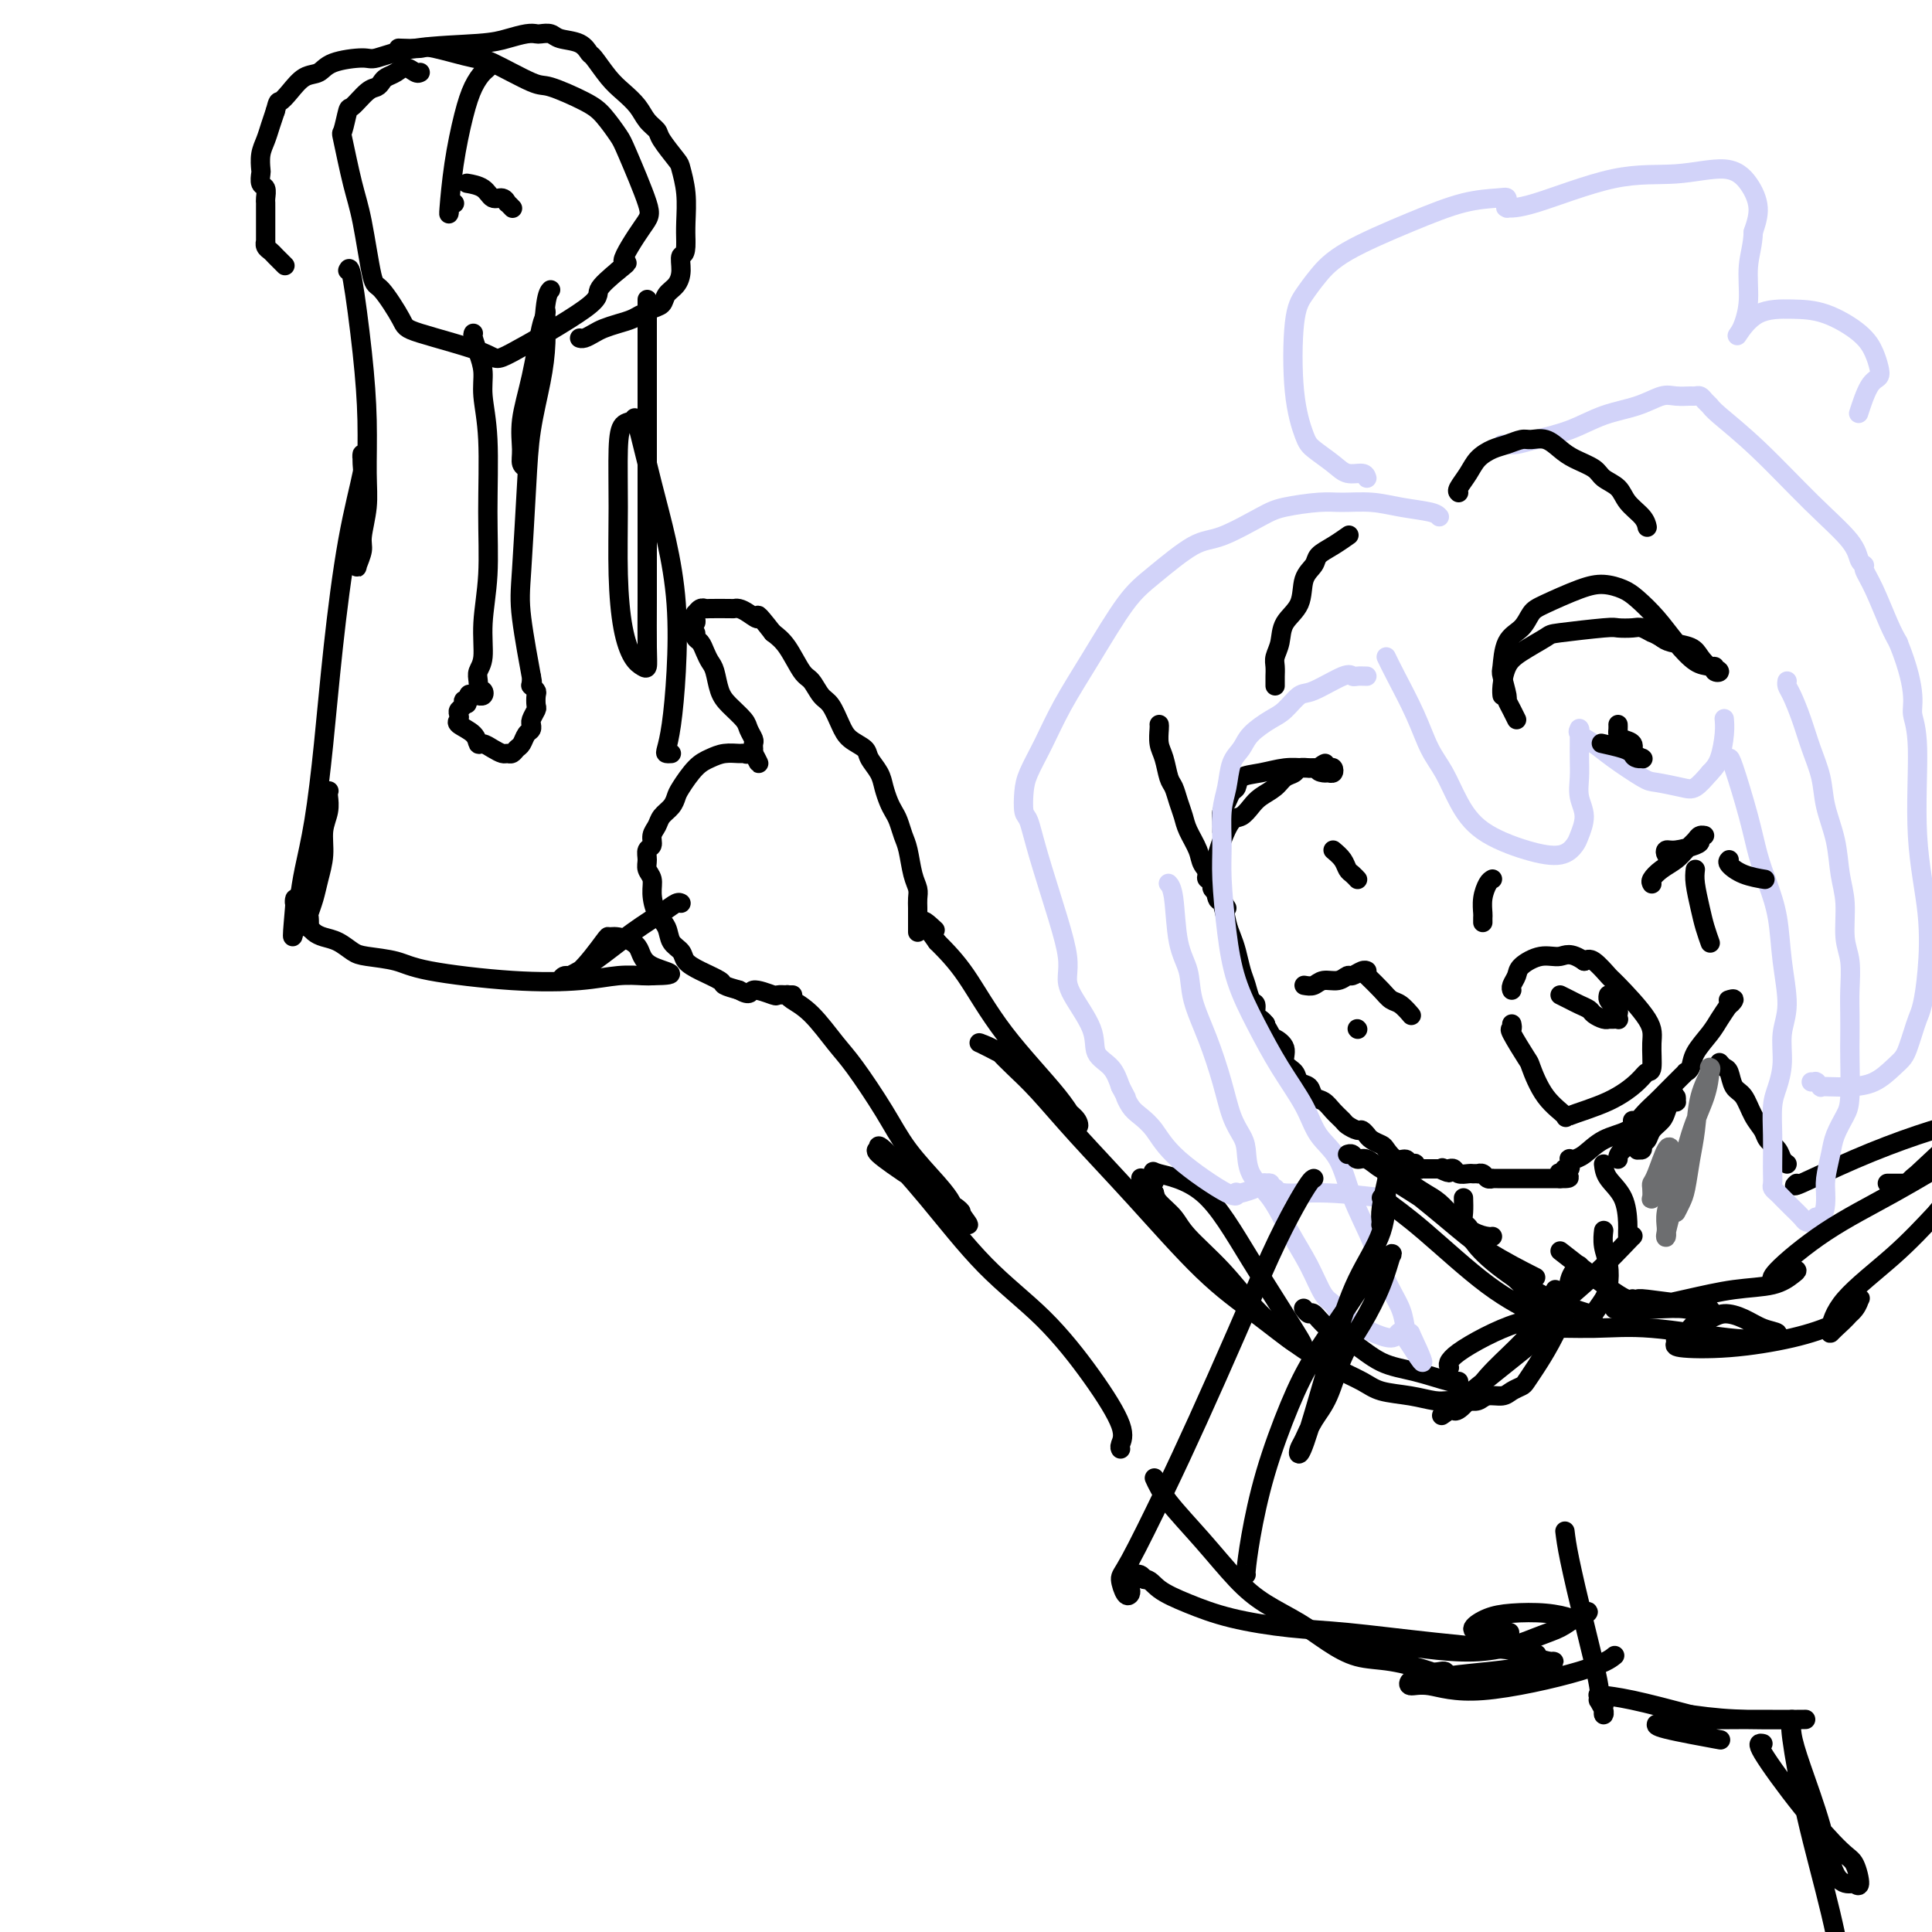 <svg viewBox='0 0 400 400' version='1.1' xmlns='http://www.w3.org/2000/svg' xmlns:xlink='http://www.w3.org/1999/xlink'><g fill='none' stroke='#000000' stroke-width='4' stroke-linecap='round' stroke-linejoin='round'><path d='M240,150c0.024,0.144 0.048,0.289 0,1c-0.048,0.711 -0.168,1.989 0,3c0.168,1.011 0.623,1.754 1,3c0.377,1.246 0.677,2.993 1,4c0.323,1.007 0.668,1.273 1,2c0.332,0.727 0.651,1.913 1,3c0.349,1.087 0.727,2.074 1,3c0.273,0.926 0.440,1.790 1,3c0.560,1.210 1.512,2.766 2,4c0.488,1.234 0.512,2.147 1,3c0.488,0.853 1.440,1.645 2,3c0.560,1.355 0.727,3.271 1,4c0.273,0.729 0.650,0.271 1,1c0.350,0.729 0.671,2.645 1,4c0.329,1.355 0.665,2.150 1,3c0.335,0.850 0.668,1.757 1,3c0.332,1.243 0.663,2.823 1,4c0.337,1.177 0.682,1.950 1,3c0.318,1.050 0.610,2.375 1,3c0.390,0.625 0.878,0.549 1,1c0.122,0.451 -0.121,1.429 0,2c0.121,0.571 0.606,0.735 1,1c0.394,0.265 0.697,0.633 1,1'/><path d='M262,212c3.350,9.768 0.724,3.187 0,1c-0.724,-2.187 0.454,0.018 1,1c0.546,0.982 0.460,0.739 1,1c0.540,0.261 1.707,1.024 2,2c0.293,0.976 -0.287,2.163 0,3c0.287,0.837 1.442,1.323 2,2c0.558,0.677 0.519,1.546 1,2c0.481,0.454 1.481,0.493 2,1c0.519,0.507 0.558,1.484 1,2c0.442,0.516 1.288,0.573 2,1c0.712,0.427 1.290,1.224 2,2c0.710,0.776 1.553,1.533 2,2c0.447,0.467 0.497,0.646 1,1c0.503,0.354 1.457,0.882 2,1c0.543,0.118 0.674,-0.175 1,0c0.326,0.175 0.846,0.819 1,1c0.154,0.181 -0.058,-0.101 0,0c0.058,0.101 0.387,0.586 1,1c0.613,0.414 1.512,0.756 2,1c0.488,0.244 0.566,0.391 1,1c0.434,0.609 1.226,1.679 2,2c0.774,0.321 1.532,-0.106 2,0c0.468,0.106 0.646,0.746 1,1c0.354,0.254 0.882,0.120 1,0c0.118,-0.120 -0.176,-0.228 0,0c0.176,0.228 0.821,0.793 1,1c0.179,0.207 -0.107,0.055 0,0c0.107,-0.055 0.606,-0.015 1,0c0.394,0.015 0.683,0.004 1,0c0.317,-0.004 0.662,-0.001 1,0c0.338,0.001 0.669,0.001 1,0'/><path d='M298,242c3.333,1.548 1.666,0.419 1,0c-0.666,-0.419 -0.329,-0.126 0,0c0.329,0.126 0.652,0.086 1,0c0.348,-0.086 0.720,-0.219 1,0c0.280,0.219 0.466,0.791 1,1c0.534,0.209 1.415,0.056 2,0c0.585,-0.056 0.874,-0.015 1,0c0.126,0.015 0.089,0.003 0,0c-0.089,-0.003 -0.231,0.003 0,0c0.231,-0.003 0.837,-0.015 1,0c0.163,0.015 -0.115,0.057 0,0c0.115,-0.057 0.622,-0.211 1,0c0.378,0.211 0.626,0.789 1,1c0.374,0.211 0.875,0.057 1,0c0.125,-0.057 -0.126,-0.015 0,0c0.126,0.015 0.628,0.004 1,0c0.372,-0.004 0.614,-0.001 1,0c0.386,0.001 0.916,0.000 1,0c0.084,-0.000 -0.277,-0.000 0,0c0.277,0.000 1.191,0.000 2,0c0.809,-0.000 1.513,-0.000 2,0c0.487,0.000 0.756,0.000 1,0c0.244,-0.000 0.462,-0.000 1,0c0.538,0.000 1.397,0.000 2,0c0.603,-0.000 0.950,-0.000 1,0c0.050,0.000 -0.197,0.000 0,0c0.197,-0.000 0.836,-0.000 1,0c0.164,0.000 -0.148,0.000 0,0c0.148,-0.000 0.757,-0.000 1,0c0.243,0.000 0.122,0.000 0,0'/><path d='M323,244c3.807,0.087 0.824,-0.695 0,-1c-0.824,-0.305 0.510,-0.135 1,0c0.490,0.135 0.135,0.233 0,0c-0.135,-0.233 -0.050,-0.799 0,-1c0.050,-0.201 0.066,-0.039 0,0c-0.066,0.039 -0.214,-0.046 0,0c0.214,0.046 0.788,0.223 1,0c0.212,-0.223 0.061,-0.844 0,-1c-0.061,-0.156 -0.032,0.155 0,0c0.032,-0.155 0.066,-0.775 0,-1c-0.066,-0.225 -0.231,-0.056 0,0c0.231,0.056 0.859,-0.000 1,0c0.141,0.000 -0.206,0.058 0,0c0.206,-0.058 0.965,-0.232 2,-1c1.035,-0.768 2.346,-2.131 4,-3c1.654,-0.869 3.651,-1.245 5,-2c1.349,-0.755 2.049,-1.890 3,-3c0.951,-1.110 2.154,-2.196 3,-3c0.846,-0.804 1.336,-1.325 2,-2c0.664,-0.675 1.502,-1.503 2,-2c0.498,-0.497 0.656,-0.663 1,-1c0.344,-0.337 0.872,-0.845 1,-1c0.128,-0.155 -0.146,0.044 0,0c0.146,-0.044 0.710,-0.332 1,-1c0.290,-0.668 0.304,-1.715 1,-3c0.696,-1.285 2.072,-2.807 3,-4c0.928,-1.193 1.408,-2.055 2,-3c0.592,-0.945 1.296,-1.972 2,-3'/><path d='M358,208c1.316,-2.105 0.105,-0.368 0,0c-0.105,0.368 0.895,-0.632 1,-1c0.105,-0.368 -0.684,-0.105 -1,0c-0.316,0.105 -0.158,0.053 0,0'/><path d='M332,241c0.113,0.953 0.226,1.905 1,3c0.774,1.095 2.207,2.332 3,4c0.793,1.668 0.944,3.767 1,5c0.056,1.233 0.015,1.598 0,2c-0.015,0.402 -0.004,0.839 0,1c0.004,0.161 0.001,0.046 0,0c-0.001,-0.046 -0.001,-0.023 0,0'/><path d='M356,220c0.327,0.391 0.654,0.783 1,1c0.346,0.217 0.713,0.260 1,1c0.287,0.740 0.496,2.176 1,3c0.504,0.824 1.305,1.036 2,2c0.695,0.964 1.285,2.682 2,4c0.715,1.318 1.554,2.238 2,3c0.446,0.762 0.498,1.367 1,2c0.502,0.633 1.454,1.293 2,2c0.546,0.707 0.685,1.459 1,2c0.315,0.541 0.804,0.869 1,1c0.196,0.131 0.098,0.066 0,0'/><path d='M335,240c-0.067,-0.458 -0.133,-0.916 1,-2c1.133,-1.084 3.467,-2.793 5,-4c1.533,-1.207 2.267,-1.913 3,-3c0.733,-1.087 1.465,-2.553 2,-3c0.535,-0.447 0.872,0.127 1,0c0.128,-0.127 0.045,-0.956 0,-1c-0.045,-0.044 -0.052,0.698 0,1c0.052,0.302 0.165,0.164 0,0c-0.165,-0.164 -0.607,-0.352 -1,0c-0.393,0.352 -0.736,1.246 -1,2c-0.264,0.754 -0.448,1.369 -1,2c-0.552,0.631 -1.472,1.280 -2,2c-0.528,0.720 -0.663,1.513 -1,2c-0.337,0.487 -0.875,0.667 -1,1c-0.125,0.333 0.163,0.817 0,1c-0.163,0.183 -0.776,0.063 -1,0c-0.224,-0.063 -0.060,-0.068 0,0c0.060,0.068 0.016,0.211 0,0c-0.016,-0.211 -0.005,-0.774 0,-1c0.005,-0.226 0.002,-0.113 0,0'/><path d='M339,237c-1.099,0.983 -0.347,-1.061 0,-2c0.347,-0.939 0.289,-0.774 0,-1c-0.289,-0.226 -0.809,-0.844 -1,-1c-0.191,-0.156 -0.051,0.150 0,0c0.051,-0.150 0.015,-0.757 0,-1c-0.015,-0.243 -0.007,-0.121 0,0'/><path d='M254,188c-0.734,-1.177 -1.468,-2.353 -2,-3c-0.532,-0.647 -0.861,-0.764 -1,-1c-0.139,-0.236 -0.087,-0.591 0,-1c0.087,-0.409 0.209,-0.872 0,-1c-0.209,-0.128 -0.747,0.077 -1,0c-0.253,-0.077 -0.219,-0.438 0,-1c0.219,-0.562 0.625,-1.326 1,-2c0.375,-0.674 0.720,-1.258 1,-2c0.280,-0.742 0.497,-1.641 1,-3c0.503,-1.359 1.293,-3.179 2,-4c0.707,-0.821 1.330,-0.644 2,-1c0.670,-0.356 1.388,-1.247 2,-2c0.612,-0.753 1.118,-1.368 2,-2c0.882,-0.632 2.139,-1.280 3,-2c0.861,-0.720 1.326,-1.514 2,-2c0.674,-0.486 1.557,-0.666 2,-1c0.443,-0.334 0.448,-0.821 1,-1c0.552,-0.179 1.653,-0.048 2,0c0.347,0.048 -0.060,0.013 0,0c0.060,-0.013 0.589,-0.004 1,0c0.411,0.004 0.706,0.002 1,0'/><path d='M273,159c2.736,-1.764 0.576,-0.672 0,0c-0.576,0.672 0.432,0.926 1,1c0.568,0.074 0.697,-0.033 1,0c0.303,0.033 0.781,0.205 1,0c0.219,-0.205 0.181,-0.788 0,-1c-0.181,-0.212 -0.505,-0.054 -1,0c-0.495,0.054 -1.162,0.002 -2,0c-0.838,-0.002 -1.845,0.045 -3,0c-1.155,-0.045 -2.456,-0.182 -4,0c-1.544,0.182 -3.331,0.682 -5,1c-1.669,0.318 -3.222,0.456 -4,1c-0.778,0.544 -0.783,1.496 -1,2c-0.217,0.504 -0.647,0.559 -1,1c-0.353,0.441 -0.631,1.267 -1,2c-0.369,0.733 -0.831,1.373 -1,2c-0.169,0.627 -0.045,1.240 0,2c0.045,0.760 0.012,1.666 0,2c-0.012,0.334 -0.003,0.095 0,0c0.003,-0.095 0.002,-0.048 0,0'/><path d='M270,204c0.695,0.122 1.389,0.244 2,0c0.611,-0.244 1.137,-0.854 2,-1c0.863,-0.146 2.063,0.171 3,0c0.937,-0.171 1.610,-0.830 2,-1c0.390,-0.170 0.496,0.150 1,0c0.504,-0.150 1.405,-0.771 2,-1c0.595,-0.229 0.884,-0.065 1,0c0.116,0.065 0.058,0.033 0,0'/><path d='M276,176c0.754,0.641 1.509,1.282 2,2c0.491,0.718 0.720,1.513 1,2c0.280,0.487 0.611,0.667 1,1c0.389,0.333 0.835,0.821 1,1c0.165,0.179 0.047,0.051 0,0c-0.047,-0.051 -0.024,-0.026 0,0'/><path d='M313,212c0.087,0.456 0.174,0.911 0,1c-0.174,0.089 -0.609,-0.190 0,1c0.609,1.190 2.262,3.848 3,5c0.738,1.152 0.562,0.798 1,2c0.438,1.202 1.490,3.959 3,6c1.510,2.041 3.479,3.366 4,4c0.521,0.634 -0.407,0.577 1,0c1.407,-0.577 5.147,-1.673 8,-3c2.853,-1.327 4.819,-2.886 6,-4c1.181,-1.114 1.577,-1.784 2,-2c0.423,-0.216 0.872,0.022 1,-1c0.128,-1.022 -0.066,-3.304 0,-5c0.066,-1.696 0.393,-2.805 -1,-5c-1.393,-2.195 -4.508,-5.475 -6,-7c-1.492,-1.525 -1.363,-1.295 -2,-2c-0.637,-0.705 -2.039,-2.344 -3,-3c-0.961,-0.656 -1.480,-0.328 -2,0'/><path d='M328,199c-2.963,-2.057 -3.869,-1.200 -5,-1c-1.131,0.200 -2.485,-0.258 -4,0c-1.515,0.258 -3.190,1.232 -4,2c-0.810,0.768 -0.753,1.330 -1,2c-0.247,0.670 -0.797,1.450 -1,2c-0.203,0.550 -0.058,0.872 0,1c0.058,0.128 0.029,0.064 0,0'/><path d='M323,206c0.675,0.334 1.350,0.668 2,1c0.650,0.332 1.274,0.663 2,1c0.726,0.337 1.552,0.679 2,1c0.448,0.321 0.516,0.622 1,1c0.484,0.378 1.382,0.833 2,1c0.618,0.167 0.954,0.044 1,0c0.046,-0.044 -0.198,-0.011 0,0c0.198,0.011 0.837,-0.000 1,0c0.163,0.000 -0.152,0.011 0,0c0.152,-0.011 0.770,-0.044 1,0c0.230,0.044 0.072,0.167 0,0c-0.072,-0.167 -0.058,-0.623 0,-1c0.058,-0.377 0.159,-0.676 0,-1c-0.159,-0.324 -0.579,-0.675 -1,-1c-0.421,-0.325 -0.844,-0.626 -1,-1c-0.156,-0.374 -0.045,-0.821 0,-1c0.045,-0.179 0.022,-0.089 0,0'/><path d='M338,256c0.143,-0.174 0.287,-0.349 -1,1c-1.287,1.349 -4.004,4.221 -7,7c-2.996,2.779 -6.271,5.463 -9,8c-2.729,2.537 -4.913,4.925 -7,7c-2.087,2.075 -4.078,3.836 -6,6c-1.922,2.164 -3.777,4.732 -5,6c-1.223,1.268 -1.816,1.238 -2,1c-0.184,-0.238 0.041,-0.682 -1,0c-1.041,0.682 -3.348,2.489 1,-1c4.348,-3.489 15.351,-12.276 20,-16c4.649,-3.724 2.945,-2.385 1,-2c-1.945,0.385 -4.129,-0.186 -8,1c-3.871,1.186 -9.427,4.127 -12,6c-2.573,1.873 -2.164,2.678 -2,3c0.164,0.322 0.082,0.161 0,0'/><path d='M372,245c-0.496,0.435 -0.992,0.870 1,0c1.992,-0.870 6.471,-3.045 11,-5c4.529,-1.955 9.109,-3.691 13,-5c3.891,-1.309 7.095,-2.191 10,-3c2.905,-0.809 5.512,-1.544 7,-2c1.488,-0.456 1.857,-0.631 2,-1c0.143,-0.369 0.061,-0.931 -1,0c-1.061,0.931 -3.100,3.354 -5,5c-1.900,1.646 -3.661,2.514 -6,4c-2.339,1.486 -5.257,3.589 -7,5c-1.743,1.411 -2.313,2.131 0,0c2.313,-2.131 7.507,-7.112 11,-10c3.493,-2.888 5.284,-3.682 6,-4c0.716,-0.318 0.358,-0.159 0,0'/><path d='M302,286c-0.225,0.194 -0.451,0.387 -2,0c-1.549,-0.387 -4.422,-1.355 -7,-2c-2.578,-0.645 -4.862,-0.967 -7,-2c-2.138,-1.033 -4.132,-2.778 -6,-4c-1.868,-1.222 -3.611,-1.921 -5,-3c-1.389,-1.079 -2.424,-2.537 -3,-3c-0.576,-0.463 -0.694,0.068 -1,0c-0.306,-0.068 -0.802,-0.734 -1,-1c-0.198,-0.266 -0.099,-0.133 0,0'/><path d='M327,262c-0.803,0.766 -1.605,1.533 -2,3c-0.395,1.467 -0.381,3.636 -1,6c-0.619,2.364 -1.871,4.923 -3,7c-1.129,2.077 -2.136,3.671 -3,5c-0.864,1.329 -1.586,2.394 -2,3c-0.414,0.606 -0.519,0.755 -1,1c-0.481,0.245 -1.337,0.588 -2,1c-0.663,0.412 -1.131,0.895 -2,1c-0.869,0.105 -2.137,-0.168 -3,0c-0.863,0.168 -1.321,0.778 -2,1c-0.679,0.222 -1.579,0.056 -2,0c-0.421,-0.056 -0.363,-0.003 -1,0c-0.637,0.003 -1.967,-0.043 -3,0c-1.033,0.043 -1.767,0.176 -3,0c-1.233,-0.176 -2.963,-0.659 -5,-1c-2.037,-0.341 -4.381,-0.538 -6,-1c-1.619,-0.462 -2.513,-1.188 -4,-2c-1.487,-0.812 -3.568,-1.711 -6,-3c-2.432,-1.289 -5.217,-2.967 -8,-5c-2.783,-2.033 -5.565,-4.421 -8,-7c-2.435,-2.579 -4.523,-5.348 -7,-8c-2.477,-2.652 -5.344,-5.185 -7,-7c-1.656,-1.815 -2.100,-2.912 -3,-4c-0.900,-1.088 -2.257,-2.168 -3,-3c-0.743,-0.832 -0.871,-1.416 -1,-2'/><path d='M239,247c-4.788,-5.133 -2.258,-2.467 -1,-2c1.258,0.467 1.243,-1.266 1,-2c-0.243,-0.734 -0.714,-0.468 1,0c1.714,0.468 5.614,1.139 9,4c3.386,2.861 6.258,7.913 10,14c3.742,6.087 8.353,13.211 10,16c1.647,2.789 0.329,1.245 0,1c-0.329,-0.245 0.330,0.808 -1,0c-1.330,-0.808 -4.648,-3.479 -8,-6c-3.352,-2.521 -6.738,-4.894 -11,-9c-4.262,-4.106 -9.399,-9.945 -14,-15c-4.601,-5.055 -8.667,-9.326 -12,-13c-3.333,-3.674 -5.932,-6.753 -8,-9c-2.068,-2.247 -3.606,-3.664 -5,-5c-1.394,-1.336 -2.646,-2.592 -3,-3c-0.354,-0.408 0.190,0.033 0,0c-0.190,-0.033 -1.112,-0.541 -2,-1c-0.888,-0.459 -1.741,-0.869 -2,-1c-0.259,-0.131 0.078,0.017 0,0c-0.078,-0.017 -0.569,-0.198 0,0c0.569,0.198 2.198,0.777 4,2c1.802,1.223 3.777,3.091 6,5c2.223,1.909 4.695,3.858 6,5c1.305,1.142 1.443,1.476 2,2c0.557,0.524 1.533,1.237 2,2c0.467,0.763 0.426,1.578 0,1c-0.426,-0.578 -1.238,-2.547 -4,-6c-2.762,-3.453 -7.474,-8.391 -11,-13c-3.526,-4.609 -5.864,-8.888 -8,-12c-2.136,-3.112 -4.068,-5.056 -6,-7'/><path d='M194,195c-4.733,-6.422 -2.067,-3.978 -1,-3c1.067,0.978 0.533,0.489 0,0'/><path d='M190,193c0.000,-0.780 0.001,-1.560 0,-2c-0.001,-0.440 -0.003,-0.542 0,-1c0.003,-0.458 0.012,-1.274 0,-2c-0.012,-0.726 -0.045,-1.362 0,-2c0.045,-0.638 0.167,-1.277 0,-2c-0.167,-0.723 -0.622,-1.531 -1,-3c-0.378,-1.469 -0.679,-3.600 -1,-5c-0.321,-1.400 -0.664,-2.069 -1,-3c-0.336,-0.931 -0.666,-2.125 -1,-3c-0.334,-0.875 -0.671,-1.431 -1,-2c-0.329,-0.569 -0.650,-1.150 -1,-2c-0.350,-0.850 -0.731,-1.971 -1,-3c-0.269,-1.029 -0.428,-1.968 -1,-3c-0.572,-1.032 -1.557,-2.157 -2,-3c-0.443,-0.843 -0.345,-1.404 -1,-2c-0.655,-0.596 -2.062,-1.228 -3,-2c-0.938,-0.772 -1.405,-1.684 -2,-3c-0.595,-1.316 -1.317,-3.034 -2,-4c-0.683,-0.966 -1.327,-1.179 -2,-2c-0.673,-0.821 -1.376,-2.251 -2,-3c-0.624,-0.749 -1.168,-0.817 -2,-2c-0.832,-1.183 -1.952,-3.481 -3,-5c-1.048,-1.519 -2.024,-2.260 -3,-3'/><path d='M160,131c-3.990,-5.121 -2.964,-3.425 -3,-3c-0.036,0.425 -1.134,-0.422 -2,-1c-0.866,-0.578 -1.499,-0.887 -2,-1c-0.501,-0.113 -0.869,-0.031 -1,0c-0.131,0.031 -0.025,0.012 -1,0c-0.975,-0.012 -3.032,-0.018 -4,0c-0.968,0.018 -0.848,0.060 -1,0c-0.152,-0.060 -0.576,-0.223 -1,0c-0.424,0.223 -0.849,0.833 -1,1c-0.151,0.167 -0.027,-0.109 0,0c0.027,0.109 -0.041,0.603 0,1c0.041,0.397 0.192,0.698 0,1c-0.192,0.302 -0.728,0.605 -1,1c-0.272,0.395 -0.280,0.882 0,1c0.280,0.118 0.849,-0.134 1,0c0.151,0.134 -0.114,0.653 0,1c0.114,0.347 0.607,0.522 1,1c0.393,0.478 0.684,1.257 1,2c0.316,0.743 0.655,1.449 1,2c0.345,0.551 0.694,0.948 1,2c0.306,1.052 0.569,2.758 1,4c0.431,1.242 1.030,2.020 2,3c0.970,0.980 2.313,2.161 3,3c0.687,0.839 0.720,1.334 1,2c0.280,0.666 0.807,1.502 1,2c0.193,0.498 0.052,0.659 0,1c-0.052,0.341 -0.014,0.861 0,1c0.014,0.139 0.004,-0.103 0,0c-0.004,0.103 -0.002,0.552 0,1'/><path d='M156,156c2.057,4.022 0.700,1.077 0,0c-0.700,-1.077 -0.743,-0.286 -1,0c-0.257,0.286 -0.729,0.066 -1,0c-0.271,-0.066 -0.342,0.020 -1,0c-0.658,-0.020 -1.903,-0.147 -3,0c-1.097,0.147 -2.047,0.567 -3,1c-0.953,0.433 -1.908,0.878 -3,2c-1.092,1.122 -2.320,2.919 -3,4c-0.680,1.081 -0.813,1.444 -1,2c-0.187,0.556 -0.427,1.305 -1,2c-0.573,0.695 -1.478,1.337 -2,2c-0.522,0.663 -0.661,1.346 -1,2c-0.339,0.654 -0.876,1.277 -1,2c-0.124,0.723 0.167,1.544 0,2c-0.167,0.456 -0.791,0.547 -1,1c-0.209,0.453 -0.001,1.269 0,2c0.001,0.731 -0.203,1.378 0,2c0.203,0.622 0.813,1.220 1,2c0.187,0.780 -0.048,1.742 0,3c0.048,1.258 0.379,2.812 1,4c0.621,1.188 1.533,2.009 2,3c0.467,0.991 0.490,2.153 1,3c0.510,0.847 1.508,1.379 2,2c0.492,0.621 0.480,1.332 1,2c0.520,0.668 1.572,1.292 3,2c1.428,0.708 3.231,1.498 4,2c0.769,0.502 0.506,0.715 1,1c0.494,0.285 1.747,0.643 3,1'/><path d='M153,205c2.611,1.486 2.139,0.202 3,0c0.861,-0.202 3.054,0.678 4,1c0.946,0.322 0.646,0.086 1,0c0.354,-0.086 1.364,-0.023 2,0c0.636,0.023 0.899,0.006 1,0c0.101,-0.006 0.041,-0.001 0,0c-0.041,0.001 -0.064,-0.000 0,0c0.064,0.000 0.214,0.002 0,0c-0.214,-0.002 -0.793,-0.009 -1,0c-0.207,0.009 -0.043,0.032 0,0c0.043,-0.032 -0.035,-0.120 0,0c0.035,0.120 0.182,0.448 1,1c0.818,0.552 2.306,1.327 4,3c1.694,1.673 3.594,4.243 5,6c1.406,1.757 2.317,2.701 4,5c1.683,2.299 4.138,5.954 6,9c1.862,3.046 3.130,5.482 5,8c1.870,2.518 4.341,5.117 6,7c1.659,1.883 2.507,3.051 3,4c0.493,0.949 0.633,1.679 1,2c0.367,0.321 0.962,0.235 1,0c0.038,-0.235 -0.481,-0.617 -1,-1'/><path d='M198,250c4.786,6.475 1.751,2.663 -1,0c-2.751,-2.663 -5.220,-4.176 -8,-6c-2.780,-1.824 -5.872,-3.960 -7,-5c-1.128,-1.040 -0.292,-0.985 0,-1c0.292,-0.015 0.039,-0.101 0,0c-0.039,0.101 0.134,0.387 0,0c-0.134,-0.387 -0.576,-1.448 1,0c1.576,1.448 5.169,5.406 9,10c3.831,4.594 7.898,9.826 12,14c4.102,4.174 8.237,7.290 12,11c3.763,3.710 7.152,8.013 10,12c2.848,3.987 5.155,7.656 6,10c0.845,2.344 0.227,3.362 0,4c-0.227,0.638 -0.065,0.897 0,1c0.065,0.103 0.032,0.052 0,0'/><path d='M239,306c0.651,1.416 1.303,2.832 3,5c1.697,2.168 4.441,5.087 7,8c2.559,2.913 4.934,5.821 7,8c2.066,2.179 3.823,3.630 6,5c2.177,1.370 4.775,2.661 7,4c2.225,1.339 4.078,2.728 6,4c1.922,1.272 3.915,2.427 6,3c2.085,0.573 4.262,0.563 7,1c2.738,0.437 6.036,1.322 8,2c1.964,0.678 2.596,1.149 3,1c0.404,-0.149 0.582,-0.919 0,-1c-0.582,-0.081 -1.924,0.525 -4,0c-2.076,-0.525 -4.885,-2.183 -7,-3c-2.115,-0.817 -3.534,-0.793 -5,-1c-1.466,-0.207 -2.977,-0.644 -4,-1c-1.023,-0.356 -1.556,-0.630 -2,-1c-0.444,-0.370 -0.799,-0.835 -1,-1c-0.201,-0.165 -0.249,-0.030 0,0c0.249,0.030 0.793,-0.047 2,0c1.207,0.047 3.076,0.216 8,1c4.924,0.784 12.902,2.182 19,2c6.098,-0.182 10.315,-1.946 13,-3c2.685,-1.054 3.838,-1.399 5,-2c1.162,-0.601 2.332,-1.457 3,-2c0.668,-0.543 0.834,-0.771 1,-1'/><path d='M327,334c3.469,-1.027 1.142,0.406 0,1c-1.142,0.594 -1.099,0.348 -2,0c-0.901,-0.348 -2.747,-0.797 -5,-1c-2.253,-0.203 -4.915,-0.159 -7,0c-2.085,0.159 -3.595,0.435 -5,1c-1.405,0.565 -2.707,1.419 -3,2c-0.293,0.581 0.421,0.887 2,1c1.579,0.113 4.023,0.032 5,0c0.977,-0.032 0.489,-0.016 0,0'/><path d='M324,317c0.176,1.437 0.352,2.875 1,6c0.648,3.125 1.767,7.938 3,13c1.233,5.062 2.579,10.371 3,13c0.421,2.629 -0.083,2.576 0,3c0.083,0.424 0.754,1.325 1,2c0.246,0.675 0.067,1.124 0,1c-0.067,-0.124 -0.022,-0.822 0,-1c0.022,-0.178 0.020,0.164 0,0c-0.020,-0.164 -0.058,-0.832 0,-1c0.058,-0.168 0.210,0.165 0,0c-0.210,-0.165 -0.784,-0.829 -1,-1c-0.216,-0.171 -0.076,0.150 0,0c0.076,-0.150 0.086,-0.771 0,-1c-0.086,-0.229 -0.269,-0.067 0,0c0.269,0.067 0.990,0.039 1,0c0.010,-0.039 -0.690,-0.087 0,0c0.690,0.087 2.768,0.311 6,1c3.232,0.689 7.616,1.845 12,3'/><path d='M350,355c4.990,0.691 7.964,0.917 12,1c4.036,0.083 9.134,0.023 11,0c1.866,-0.023 0.499,-0.007 -1,0c-1.499,0.007 -3.130,0.006 -5,0c-1.870,-0.006 -3.978,-0.016 -7,0c-3.022,0.016 -6.957,0.057 -9,0c-2.043,-0.057 -2.193,-0.212 -3,0c-0.807,0.212 -2.271,0.791 -3,1c-0.729,0.209 -0.722,0.049 -1,0c-0.278,-0.049 -0.840,0.012 -1,0c-0.160,-0.012 0.081,-0.096 0,0c-0.081,0.096 -0.483,0.372 2,1c2.483,0.628 7.852,1.608 10,2c2.148,0.392 1.074,0.196 0,0'/><path d='M365,361c-0.685,-0.143 -1.370,-0.286 0,2c1.370,2.286 4.794,7.001 8,11c3.206,3.999 6.192,7.282 8,9c1.808,1.718 2.437,1.872 3,3c0.563,1.128 1.061,3.231 1,4c-0.061,0.769 -0.681,0.203 -1,0c-0.319,-0.203 -0.338,-0.042 -1,0c-0.662,0.042 -1.967,-0.036 -3,-2c-1.033,-1.964 -1.793,-5.815 -3,-10c-1.207,-4.185 -2.861,-8.705 -4,-12c-1.139,-3.295 -1.762,-5.364 -2,-7c-0.238,-1.636 -0.090,-2.838 0,-3c0.090,-0.162 0.123,0.715 0,1c-0.123,0.285 -0.402,-0.021 0,3c0.402,3.021 1.485,9.368 3,16c1.515,6.632 3.464,13.547 5,20c1.536,6.453 2.660,12.444 3,17c0.340,4.556 -0.105,7.676 0,10c0.105,2.324 0.760,3.852 1,5c0.240,1.148 0.064,1.916 0,2c-0.064,0.084 -0.017,-0.516 0,-1c0.017,-0.484 0.005,-0.853 0,-1c-0.005,-0.147 -0.002,-0.074 0,0'/></g>
<g fill='none' stroke='#D2D3F9' stroke-width='4' stroke-linecap='round' stroke-linejoin='round'><path d='M287,136c0.464,0.967 0.927,1.933 2,4c1.073,2.067 2.754,5.234 4,8c1.246,2.766 2.056,5.129 3,7c0.944,1.871 2.020,3.249 3,5c0.980,1.751 1.863,3.874 3,6c1.137,2.126 2.528,4.254 5,6c2.472,1.746 6.026,3.111 9,4c2.974,0.889 5.367,1.302 7,1c1.633,-0.302 2.504,-1.318 3,-2c0.496,-0.682 0.616,-1.028 1,-2c0.384,-0.972 1.031,-2.569 1,-4c-0.031,-1.431 -0.740,-2.697 -1,-4c-0.260,-1.303 -0.070,-2.644 0,-4c0.070,-1.356 0.018,-2.727 0,-4c-0.018,-1.273 -0.004,-2.447 0,-3c0.004,-0.553 -0.001,-0.486 0,-1c0.001,-0.514 0.009,-1.610 0,-2c-0.009,-0.390 -0.035,-0.073 0,0c0.035,0.073 0.132,-0.100 0,0c-0.132,0.100 -0.491,0.471 0,1c0.491,0.529 1.833,1.217 3,2c1.167,0.783 2.160,1.662 4,3c1.840,1.338 4.526,3.135 6,4c1.474,0.865 1.735,0.799 3,1c1.265,0.201 3.533,0.670 5,1c1.467,0.330 2.133,0.523 3,0c0.867,-0.523 1.933,-1.761 3,-3'/><path d='M354,160c0.856,-0.888 1.498,-1.609 2,-3c0.502,-1.391 0.866,-3.451 1,-5c0.134,-1.549 0.038,-2.585 0,-3c-0.038,-0.415 -0.019,-0.207 0,0'/><path d='M358,157c0.131,-0.082 0.263,-0.164 1,2c0.737,2.164 2.081,6.574 3,10c0.919,3.426 1.414,5.868 2,8c0.586,2.132 1.263,3.955 2,6c0.737,2.045 1.533,4.314 2,7c0.467,2.686 0.606,5.790 1,9c0.394,3.210 1.044,6.527 1,9c-0.044,2.473 -0.782,4.103 -1,6c-0.218,1.897 0.085,4.062 0,6c-0.085,1.938 -0.559,3.649 -1,5c-0.441,1.351 -0.850,2.340 -1,4c-0.150,1.660 -0.041,3.989 0,6c0.041,2.011 0.014,3.705 0,5c-0.014,1.295 -0.016,2.192 0,3c0.016,0.808 0.048,1.529 0,2c-0.048,0.471 -0.178,0.693 0,1c0.178,0.307 0.663,0.699 1,1c0.337,0.301 0.525,0.512 1,1c0.475,0.488 1.237,1.255 2,2c0.763,0.745 1.529,1.468 2,2c0.471,0.532 0.648,0.872 1,1c0.352,0.128 0.878,0.045 1,0c0.122,-0.045 -0.159,-0.050 0,0c0.159,0.050 0.760,0.157 1,0c0.240,-0.157 0.120,-0.579 0,-1'/><path d='M376,252c1.859,0.197 2.007,-2.310 2,-4c-0.007,-1.690 -0.170,-2.562 0,-4c0.170,-1.438 0.672,-3.442 1,-5c0.328,-1.558 0.480,-2.670 1,-4c0.520,-1.330 1.407,-2.879 2,-4c0.593,-1.121 0.891,-1.813 1,-4c0.109,-2.187 0.030,-5.869 0,-8c-0.030,-2.131 -0.012,-2.710 0,-4c0.012,-1.290 0.018,-3.292 0,-5c-0.018,-1.708 -0.061,-3.122 0,-5c0.061,-1.878 0.225,-4.219 0,-6c-0.225,-1.781 -0.838,-3.003 -1,-5c-0.162,-1.997 0.126,-4.770 0,-7c-0.126,-2.230 -0.667,-3.918 -1,-6c-0.333,-2.082 -0.459,-4.558 -1,-7c-0.541,-2.442 -1.496,-4.850 -2,-7c-0.504,-2.150 -0.555,-4.043 -1,-6c-0.445,-1.957 -1.282,-3.978 -2,-6c-0.718,-2.022 -1.317,-4.045 -2,-6c-0.683,-1.955 -1.451,-3.844 -2,-5c-0.549,-1.156 -0.879,-1.581 -1,-2c-0.121,-0.419 -0.035,-0.834 0,-1c0.035,-0.166 0.017,-0.083 0,0'/><path d='M283,140c-0.749,-0.024 -1.498,-0.048 -2,0c-0.502,0.048 -0.757,0.166 -1,0c-0.243,-0.166 -0.476,-0.618 -2,0c-1.524,0.618 -4.341,2.304 -6,3c-1.659,0.696 -2.159,0.402 -3,1c-0.841,0.598 -2.022,2.087 -3,3c-0.978,0.913 -1.753,1.251 -3,2c-1.247,0.749 -2.965,1.909 -4,3c-1.035,1.091 -1.387,2.114 -2,3c-0.613,0.886 -1.485,1.634 -2,3c-0.515,1.366 -0.671,3.348 -1,5c-0.329,1.652 -0.830,2.973 -1,5c-0.170,2.027 -0.010,4.758 0,7c0.010,2.242 -0.130,3.993 0,7c0.130,3.007 0.531,7.268 1,11c0.469,3.732 1.005,6.935 2,10c0.995,3.065 2.447,5.993 4,9c1.553,3.007 3.205,6.093 5,9c1.795,2.907 3.734,5.636 5,8c1.266,2.364 1.861,4.364 3,6c1.139,1.636 2.824,2.909 4,5c1.176,2.091 1.845,5.002 3,8c1.155,2.998 2.796,6.085 4,9c1.204,2.915 1.972,5.658 3,8c1.028,2.342 2.315,4.285 3,6c0.685,1.715 0.767,3.204 1,4c0.233,0.796 0.616,0.898 1,1'/><path d='M292,276c5.390,11.467 0.864,3.634 -1,1c-1.864,-2.634 -1.068,-0.068 -3,0c-1.932,0.068 -6.593,-2.363 -9,-4c-2.407,-1.637 -2.562,-2.482 -3,-3c-0.438,-0.518 -1.161,-0.710 -2,-2c-0.839,-1.290 -1.793,-3.679 -3,-6c-1.207,-2.321 -2.665,-4.574 -4,-7c-1.335,-2.426 -2.546,-5.024 -4,-7c-1.454,-1.976 -3.151,-3.329 -4,-5c-0.849,-1.671 -0.849,-3.658 -1,-5c-0.151,-1.342 -0.454,-2.037 -1,-3c-0.546,-0.963 -1.335,-2.192 -2,-4c-0.665,-1.808 -1.204,-4.194 -2,-7c-0.796,-2.806 -1.848,-6.033 -3,-9c-1.152,-2.967 -2.403,-5.674 -3,-8c-0.597,-2.326 -0.538,-4.270 -1,-6c-0.462,-1.730 -1.443,-3.247 -2,-6c-0.557,-2.753 -0.688,-6.741 -1,-9c-0.312,-2.259 -0.803,-2.788 -1,-3c-0.197,-0.212 -0.098,-0.106 0,0'/><path d='M298,107c-0.306,-0.340 -0.613,-0.680 -2,-1c-1.387,-0.320 -3.855,-0.619 -6,-1c-2.145,-0.381 -3.966,-0.845 -6,-1c-2.034,-0.155 -4.280,-0.003 -6,0c-1.720,0.003 -2.914,-0.144 -5,0c-2.086,0.144 -5.064,0.579 -7,1c-1.936,0.421 -2.829,0.827 -5,2c-2.171,1.173 -5.618,3.114 -8,4c-2.382,0.886 -3.697,0.716 -6,2c-2.303,1.284 -5.592,4.022 -8,6c-2.408,1.978 -3.934,3.197 -6,6c-2.066,2.803 -4.673,7.189 -7,11c-2.327,3.811 -4.376,7.046 -6,10c-1.624,2.954 -2.825,5.629 -4,8c-1.175,2.371 -2.325,4.440 -3,6c-0.675,1.560 -0.875,2.610 -1,4c-0.125,1.390 -0.173,3.120 0,4c0.173,0.880 0.568,0.910 1,2c0.432,1.090 0.900,3.240 2,7c1.100,3.760 2.831,9.131 4,13c1.169,3.869 1.775,6.237 2,8c0.225,1.763 0.070,2.922 0,4c-0.070,1.078 -0.055,2.076 1,4c1.055,1.924 3.149,4.773 4,7c0.851,2.227 0.460,3.830 1,5c0.540,1.170 2.011,1.906 3,3c0.989,1.094 1.494,2.547 2,4'/><path d='M232,225c1.735,3.295 1.073,2.033 1,2c-0.073,-0.033 0.443,1.162 1,2c0.557,0.838 1.154,1.317 2,2c0.846,0.683 1.939,1.570 3,3c1.061,1.430 2.089,3.403 5,6c2.911,2.597 7.704,5.817 10,7c2.296,1.183 2.096,0.327 2,0c-0.096,-0.327 -0.088,-0.126 0,0c0.088,0.126 0.255,0.178 1,0c0.745,-0.178 2.069,-0.584 3,-1c0.931,-0.416 1.469,-0.840 2,-1c0.531,-0.160 1.056,-0.057 1,0c-0.056,0.057 -0.691,0.067 -1,0c-0.309,-0.067 -0.292,-0.210 0,0c0.292,0.210 0.858,0.773 1,1c0.142,0.227 -0.139,0.117 0,0c0.139,-0.117 0.697,-0.241 1,0c0.303,0.241 0.349,0.848 2,1c1.651,0.152 4.906,-0.151 9,0c4.094,0.151 9.027,0.758 11,1c1.973,0.242 0.987,0.121 0,0'/><path d='M311,92c0.272,-0.020 0.545,-0.040 1,0c0.455,0.040 1.093,0.138 2,0c0.907,-0.138 2.084,-0.514 4,-1c1.916,-0.486 4.571,-1.083 7,-2c2.429,-0.917 4.633,-2.155 7,-3c2.367,-0.845 4.896,-1.298 7,-2c2.104,-0.702 3.782,-1.653 5,-2c1.218,-0.347 1.975,-0.090 3,0c1.025,0.090 2.316,0.013 3,0c0.684,-0.013 0.759,0.038 1,0c0.241,-0.038 0.646,-0.165 1,0c0.354,0.165 0.657,0.621 1,1c0.343,0.379 0.726,0.681 1,1c0.274,0.319 0.440,0.656 2,2c1.560,1.344 4.513,3.694 8,7c3.487,3.306 7.507,7.567 11,11c3.493,3.433 6.457,6.039 8,8c1.543,1.961 1.663,3.277 2,4c0.337,0.723 0.891,0.854 1,1c0.109,0.146 -0.229,0.307 0,1c0.229,0.693 1.023,1.917 2,4c0.977,2.083 2.136,5.024 3,7c0.864,1.976 1.432,2.988 2,4'/><path d='M393,133c2.245,5.548 2.858,8.919 3,11c0.142,2.081 -0.185,2.872 0,4c0.185,1.128 0.884,2.592 1,7c0.116,4.408 -0.350,11.761 0,18c0.350,6.239 1.516,11.365 2,16c0.484,4.635 0.284,8.779 0,12c-0.284,3.221 -0.653,5.521 -1,7c-0.347,1.479 -0.672,2.138 -1,3c-0.328,0.862 -0.659,1.926 -1,3c-0.341,1.074 -0.691,2.158 -1,3c-0.309,0.842 -0.575,1.441 -1,2c-0.425,0.559 -1.008,1.078 -2,2c-0.992,0.922 -2.394,2.248 -4,3c-1.606,0.752 -3.415,0.930 -5,1c-1.585,0.070 -2.947,0.033 -4,0c-1.053,-0.033 -1.798,-0.061 -2,0c-0.202,0.061 0.138,0.213 0,0c-0.138,-0.213 -0.755,-0.789 -1,-1c-0.245,-0.211 -0.117,-0.057 0,0c0.117,0.057 0.224,0.015 0,0c-0.224,-0.015 -0.778,-0.004 -1,0c-0.222,0.004 -0.111,0.002 0,0'/><path d='M283,99c-0.145,-0.462 -0.289,-0.924 -1,-1c-0.711,-0.076 -1.987,0.235 -3,0c-1.013,-0.235 -1.761,-1.017 -3,-2c-1.239,-0.983 -2.968,-2.166 -4,-3c-1.032,-0.834 -1.369,-1.317 -2,-3c-0.631,-1.683 -1.558,-4.566 -2,-9c-0.442,-4.434 -0.398,-10.419 0,-14c0.398,-3.581 1.149,-4.760 2,-6c0.851,-1.240 1.800,-2.542 3,-4c1.200,-1.458 2.651,-3.071 6,-5c3.349,-1.929 8.596,-4.173 13,-6c4.404,-1.827 7.965,-3.237 11,-4c3.035,-0.763 5.545,-0.880 7,-1c1.455,-0.120 1.855,-0.242 2,0c0.145,0.242 0.036,0.849 0,1c-0.036,0.151 -0.000,-0.155 0,0c0.000,0.155 -0.035,0.769 0,1c0.035,0.231 0.139,0.077 0,0c-0.139,-0.077 -0.523,-0.079 0,0c0.523,0.079 1.953,0.239 6,-1c4.047,-1.239 10.711,-3.876 16,-5c5.289,-1.124 9.205,-0.735 13,-1c3.795,-0.265 7.471,-1.184 10,-1c2.529,0.184 3.912,1.473 5,3c1.088,1.527 1.882,3.294 2,5c0.118,1.706 -0.441,3.353 -1,5'/><path d='M363,48c-0.084,2.781 -0.796,4.735 -1,7c-0.204,2.265 0.098,4.842 0,7c-0.098,2.158 -0.598,3.899 -1,5c-0.402,1.101 -0.708,1.564 -1,2c-0.292,0.436 -0.570,0.847 0,0c0.570,-0.847 1.988,-2.950 4,-4c2.012,-1.050 4.620,-1.046 7,-1c2.380,0.046 4.534,0.135 7,1c2.466,0.865 5.244,2.508 7,4c1.756,1.492 2.491,2.835 3,4c0.509,1.165 0.791,2.152 1,3c0.209,0.848 0.345,1.557 0,2c-0.345,0.443 -1.170,0.619 -2,2c-0.830,1.381 -1.666,3.966 -2,5c-0.334,1.034 -0.167,0.517 0,0'/></g>
<g fill='none' stroke='#000000' stroke-width='4' stroke-linecap='round' stroke-linejoin='round'><path d='M59,55c-0.762,-0.753 -1.525,-1.506 -2,-2c-0.475,-0.494 -0.663,-0.728 -1,-1c-0.337,-0.272 -0.822,-0.583 -1,-1c-0.178,-0.417 -0.048,-0.941 0,-1c0.048,-0.059 0.013,0.345 0,0c-0.013,-0.345 -0.003,-1.441 0,-2c0.003,-0.559 0.001,-0.583 0,-1c-0.001,-0.417 0.001,-1.229 0,-2c-0.001,-0.771 -0.004,-1.501 0,-2c0.004,-0.499 0.015,-0.768 0,-1c-0.015,-0.232 -0.056,-0.428 0,-1c0.056,-0.572 0.210,-1.521 0,-2c-0.210,-0.479 -0.785,-0.487 -1,-1c-0.215,-0.513 -0.069,-1.530 0,-2c0.069,-0.470 0.060,-0.394 0,-1c-0.060,-0.606 -0.171,-1.894 0,-3c0.171,-1.106 0.623,-2.028 1,-3c0.377,-0.972 0.679,-1.992 1,-3c0.321,-1.008 0.660,-2.004 1,-3'/><path d='M57,23c0.607,-2.389 0.623,-1.862 1,-2c0.377,-0.138 1.113,-0.941 2,-2c0.887,-1.059 1.925,-2.373 3,-3c1.075,-0.627 2.187,-0.567 3,-1c0.813,-0.433 1.326,-1.359 3,-2c1.674,-0.641 4.509,-0.998 6,-1c1.491,-0.002 1.638,0.349 3,0c1.362,-0.349 3.937,-1.400 8,-2c4.063,-0.600 9.612,-0.749 13,-1c3.388,-0.251 4.613,-0.604 6,-1c1.387,-0.396 2.936,-0.835 4,-1c1.064,-0.165 1.643,-0.057 2,0c0.357,0.057 0.491,0.061 1,0c0.509,-0.061 1.392,-0.188 2,0c0.608,0.188 0.943,0.690 2,1c1.057,0.310 2.838,0.428 4,1c1.162,0.572 1.704,1.598 2,2c0.296,0.402 0.344,0.180 1,1c0.656,0.820 1.920,2.681 3,4c1.080,1.319 1.975,2.094 3,3c1.025,0.906 2.180,1.941 3,3c0.820,1.059 1.305,2.140 2,3c0.695,0.860 1.602,1.498 2,2c0.398,0.502 0.289,0.868 1,2c0.711,1.132 2.243,3.030 3,4c0.757,0.970 0.739,1.013 1,2c0.261,0.987 0.801,2.920 1,5c0.199,2.080 0.057,4.309 0,6c-0.057,1.691 -0.028,2.846 0,4'/><path d='M142,50c0.075,3.170 -0.738,2.593 -1,3c-0.262,0.407 0.028,1.796 0,3c-0.028,1.204 -0.375,2.221 -1,3c-0.625,0.779 -1.529,1.318 -2,2c-0.471,0.682 -0.510,1.506 -1,2c-0.490,0.494 -1.432,0.657 -2,1c-0.568,0.343 -0.761,0.865 -1,1c-0.239,0.135 -0.525,-0.119 -1,0c-0.475,0.119 -1.139,0.610 -2,1c-0.861,0.390 -1.919,0.679 -3,1c-1.081,0.321 -2.185,0.674 -3,1c-0.815,0.326 -1.343,0.623 -2,1c-0.657,0.377 -1.444,0.833 -2,1c-0.556,0.167 -0.880,0.045 -1,0c-0.120,-0.045 -0.034,-0.013 0,0c0.034,0.013 0.017,0.006 0,0'/><path d='M87,15c-0.242,0.137 -0.485,0.274 -1,0c-0.515,-0.274 -1.303,-0.960 -2,-1c-0.697,-0.040 -1.302,0.564 -2,1c-0.698,0.436 -1.490,0.703 -2,1c-0.510,0.297 -0.738,0.626 -1,1c-0.262,0.374 -0.557,0.795 -1,1c-0.443,0.205 -1.034,0.195 -2,1c-0.966,0.805 -2.305,2.427 -3,3c-0.695,0.573 -0.744,0.099 -1,1c-0.256,0.901 -0.717,3.178 -1,4c-0.283,0.822 -0.387,0.190 0,2c0.387,1.810 1.267,6.061 2,9c0.733,2.939 1.320,4.567 2,8c0.680,3.433 1.455,8.670 2,11c0.545,2.330 0.861,1.753 2,3c1.139,1.247 3.102,4.317 4,6c0.898,1.683 0.731,1.977 4,3c3.269,1.023 9.973,2.774 13,4c3.027,1.226 2.378,1.927 6,0c3.622,-1.927 11.513,-6.480 15,-9c3.487,-2.520 2.568,-3.006 3,-4c0.432,-0.994 2.216,-2.497 4,-4'/><path d='M128,56c3.419,-2.699 0.967,-0.948 1,-2c0.033,-1.052 2.550,-4.908 4,-7c1.450,-2.092 1.834,-2.422 1,-5c-0.834,-2.578 -2.885,-7.406 -4,-10c-1.115,-2.594 -1.294,-2.954 -2,-4c-0.706,-1.046 -1.941,-2.778 -3,-4c-1.059,-1.222 -1.944,-1.933 -4,-3c-2.056,-1.067 -5.283,-2.490 -7,-3c-1.717,-0.510 -1.924,-0.109 -4,-1c-2.076,-0.891 -6.021,-3.076 -8,-4c-1.979,-0.924 -1.992,-0.587 -4,-1c-2.008,-0.413 -6.013,-1.575 -8,-2c-1.987,-0.425 -1.958,-0.115 -3,0c-1.042,0.115 -3.155,0.033 -4,0c-0.845,-0.033 -0.423,-0.016 0,0'/><path d='M94,42c0.000,0.000 0.100,0.100 0.1,0.1'/><path d='M93,44c-0.065,0.336 -0.130,0.672 0,-1c0.130,-1.672 0.455,-5.351 1,-9c0.545,-3.649 1.309,-7.269 2,-10c0.691,-2.731 1.310,-4.574 2,-6c0.690,-1.426 1.453,-2.434 2,-3c0.547,-0.566 0.878,-0.691 1,-1c0.122,-0.309 0.035,-0.803 0,-1c-0.035,-0.197 -0.017,-0.099 0,0'/><path d='M97,38c-0.293,-0.050 -0.586,-0.100 0,0c0.586,0.100 2.051,0.352 3,1c0.949,0.648 1.382,1.694 2,2c0.618,0.306 1.420,-0.128 2,0c0.580,0.128 0.939,0.818 1,1c0.061,0.182 -0.176,-0.143 0,0c0.176,0.143 0.765,0.755 1,1c0.235,0.245 0.118,0.122 0,0'/><path d='M72,56c0.227,-0.506 0.454,-1.012 1,2c0.546,3.012 1.410,9.542 2,15c0.590,5.458 0.905,9.845 1,14c0.095,4.155 -0.031,8.077 0,11c0.031,2.923 0.218,4.848 0,7c-0.218,2.152 -0.843,4.530 -1,6c-0.157,1.470 0.153,2.033 0,3c-0.153,0.967 -0.769,2.337 -1,3c-0.231,0.663 -0.076,0.617 0,0c0.076,-0.617 0.073,-1.806 0,-4c-0.073,-2.194 -0.216,-5.394 0,-8c0.216,-2.606 0.792,-4.619 1,-6c0.208,-1.381 0.047,-2.128 0,-3c-0.047,-0.872 0.020,-1.867 0,-2c-0.020,-0.133 -0.127,0.596 0,1c0.127,0.404 0.487,0.485 0,3c-0.487,2.515 -1.822,7.466 -3,14c-1.178,6.534 -2.200,14.651 -3,22c-0.800,7.349 -1.379,13.928 -2,20c-0.621,6.072 -1.282,11.635 -2,16c-0.718,4.365 -1.491,7.533 -2,10c-0.509,2.467 -0.755,4.234 -1,6'/><path d='M62,186c-2.217,14.409 -1.261,5.432 -1,2c0.261,-3.432 -0.175,-1.319 0,-1c0.175,0.319 0.961,-1.155 2,-5c1.039,-3.845 2.331,-10.062 3,-13c0.669,-2.938 0.716,-2.597 1,-3c0.284,-0.403 0.804,-1.551 1,-2c0.196,-0.449 0.067,-0.201 0,0c-0.067,0.201 -0.074,0.353 0,1c0.074,0.647 0.227,1.790 0,3c-0.227,1.210 -0.835,2.489 -1,4c-0.165,1.511 0.113,3.254 0,5c-0.113,1.746 -0.619,3.495 -1,5c-0.381,1.505 -0.639,2.767 -1,4c-0.361,1.233 -0.826,2.438 -1,3c-0.174,0.562 -0.055,0.479 0,1c0.055,0.521 0.048,1.644 0,2c-0.048,0.356 -0.136,-0.056 0,0c0.136,0.056 0.498,0.578 1,1c0.502,0.422 1.145,0.742 2,1c0.855,0.258 1.923,0.453 3,1c1.077,0.547 2.165,1.446 3,2c0.835,0.554 1.417,0.762 3,1c1.583,0.238 4.165,0.505 6,1c1.835,0.495 2.922,1.219 7,2c4.078,0.781 11.148,1.621 17,2c5.852,0.379 10.486,0.297 14,0c3.514,-0.297 5.908,-0.811 8,-1c2.092,-0.189 3.884,-0.054 5,0c1.116,0.054 1.558,0.027 2,0'/><path d='M135,202c7.242,-0.089 2.347,-0.810 0,-2c-2.347,-1.190 -2.148,-2.847 -3,-4c-0.852,-1.153 -2.757,-1.802 -4,-2c-1.243,-0.198 -1.825,0.056 -2,0c-0.175,-0.056 0.057,-0.421 -1,1c-1.057,1.421 -3.403,4.627 -5,6c-1.597,1.373 -2.444,0.912 -3,1c-0.556,0.088 -0.822,0.726 -1,1c-0.178,0.274 -0.270,0.183 0,0c0.270,-0.183 0.902,-0.459 2,-1c1.098,-0.541 2.662,-1.346 5,-3c2.338,-1.654 5.450,-4.156 8,-6c2.550,-1.844 4.539,-3.030 6,-4c1.461,-0.970 2.393,-1.723 3,-2c0.607,-0.277 0.888,-0.079 1,0c0.112,0.079 0.056,0.040 0,0'/><path d='M134,62c-0.000,0.078 -0.000,0.157 0,1c0.000,0.843 0.000,2.451 0,5c-0.000,2.549 -0.000,6.040 0,10c0.000,3.960 0.001,8.389 0,14c-0.001,5.611 -0.002,12.405 0,18c0.002,5.595 0.009,9.993 0,14c-0.009,4.007 -0.033,7.623 0,10c0.033,2.377 0.124,3.514 0,4c-0.124,0.486 -0.464,0.320 -1,0c-0.536,-0.320 -1.268,-0.794 -2,-2c-0.732,-1.206 -1.462,-3.143 -2,-6c-0.538,-2.857 -0.883,-6.635 -1,-11c-0.117,-4.365 -0.006,-9.319 0,-14c0.006,-4.681 -0.095,-9.089 0,-12c0.095,-2.911 0.385,-4.325 1,-5c0.615,-0.675 1.556,-0.610 2,-1c0.444,-0.390 0.393,-1.236 1,1c0.607,2.236 1.873,7.553 3,12c1.127,4.447 2.116,8.025 3,12c0.884,3.975 1.661,8.347 2,13c0.339,4.653 0.238,9.586 0,14c-0.238,4.414 -0.614,8.307 -1,11c-0.386,2.693 -0.784,4.186 -1,5c-0.216,0.814 -0.250,0.950 0,1c0.250,0.050 0.786,0.014 1,0c0.214,-0.014 0.107,-0.007 0,0'/><path d='M98,69c-0.081,0.176 -0.161,0.352 0,1c0.161,0.648 0.565,1.767 1,3c0.435,1.233 0.902,2.580 1,4c0.098,1.420 -0.174,2.912 0,5c0.174,2.088 0.794,4.772 1,9c0.206,4.228 -0.001,10.001 0,15c0.001,4.999 0.210,9.226 0,13c-0.210,3.774 -0.841,7.096 -1,10c-0.159,2.904 0.153,5.391 0,7c-0.153,1.609 -0.769,2.339 -1,3c-0.231,0.661 -0.075,1.253 0,2c0.075,0.747 0.069,1.650 0,2c-0.069,0.350 -0.200,0.146 0,0c0.200,-0.146 0.730,-0.235 1,0c0.270,0.235 0.280,0.795 0,1c-0.280,0.205 -0.848,0.055 -1,0c-0.152,-0.055 0.113,-0.015 0,0c-0.113,0.015 -0.604,0.004 -1,0c-0.396,-0.004 -0.698,-0.002 -1,0'/><path d='M97,144c-0.636,3.803 -0.227,0.812 0,0c0.227,-0.812 0.271,0.556 0,1c-0.271,0.444 -0.856,-0.036 -1,0c-0.144,0.036 0.155,0.586 0,1c-0.155,0.414 -0.763,0.691 -1,1c-0.237,0.309 -0.103,0.651 0,1c0.103,0.349 0.173,0.706 0,1c-0.173,0.294 -0.591,0.526 0,1c0.591,0.474 2.189,1.188 3,2c0.811,0.812 0.833,1.720 1,2c0.167,0.280 0.479,-0.068 1,0c0.521,0.068 1.253,0.551 2,1c0.747,0.449 1.510,0.865 2,1c0.490,0.135 0.709,-0.009 1,0c0.291,0.009 0.656,0.171 1,0c0.344,-0.171 0.666,-0.677 1,-1c0.334,-0.323 0.678,-0.464 1,-1c0.322,-0.536 0.621,-1.466 1,-2c0.379,-0.534 0.837,-0.672 1,-1c0.163,-0.328 0.030,-0.846 0,-1c-0.030,-0.154 0.044,0.057 0,0c-0.044,-0.057 -0.207,-0.382 0,-1c0.207,-0.618 0.784,-1.528 1,-2c0.216,-0.472 0.072,-0.505 0,-1c-0.072,-0.495 -0.071,-1.452 0,-2c0.071,-0.548 0.211,-0.686 0,-1c-0.211,-0.314 -0.775,-0.804 -1,-1c-0.225,-0.196 -0.113,-0.098 0,0'/><path d='M110,142c0.123,-2.168 -0.069,-2.589 0,-2c0.069,0.589 0.399,2.189 0,0c-0.399,-2.189 -1.526,-8.165 -2,-12c-0.474,-3.835 -0.295,-5.527 0,-10c0.295,-4.473 0.706,-11.725 1,-17c0.294,-5.275 0.472,-8.573 1,-12c0.528,-3.427 1.407,-6.982 2,-10c0.593,-3.018 0.899,-5.500 1,-8c0.101,-2.500 -0.005,-5.017 0,-6c0.005,-0.983 0.121,-0.433 0,0c-0.121,0.433 -0.478,0.750 -1,3c-0.522,2.250 -1.208,6.435 -2,10c-0.792,3.565 -1.691,6.512 -2,9c-0.309,2.488 -0.030,4.516 0,6c0.030,1.484 -0.189,2.422 0,3c0.189,0.578 0.785,0.796 1,1c0.215,0.204 0.047,0.395 0,0c-0.047,-0.395 0.026,-1.376 0,-2c-0.026,-0.624 -0.150,-0.893 0,-3c0.150,-2.107 0.575,-6.054 1,-10'/><path d='M110,82c0.718,-3.646 1.512,-5.761 2,-9c0.488,-3.239 0.670,-7.603 1,-10c0.330,-2.397 0.809,-2.828 1,-3c0.191,-0.172 0.096,-0.086 0,0'/><path d='M314,149c-0.301,-0.618 -0.603,-1.237 -1,-2c-0.397,-0.763 -0.890,-1.671 -1,-2c-0.110,-0.329 0.162,-0.079 0,-1c-0.162,-0.921 -0.759,-3.013 -1,-4c-0.241,-0.987 -0.126,-0.868 0,-2c0.126,-1.132 0.262,-3.515 1,-5c0.738,-1.485 2.076,-2.073 3,-3c0.924,-0.927 1.434,-2.193 2,-3c0.566,-0.807 1.189,-1.154 3,-2c1.811,-0.846 4.809,-2.191 7,-3c2.191,-0.809 3.576,-1.081 5,-1c1.424,0.081 2.888,0.516 4,1c1.112,0.484 1.872,1.019 3,2c1.128,0.981 2.622,2.410 4,4c1.378,1.590 2.638,3.341 4,5c1.362,1.659 2.824,3.225 4,4c1.176,0.775 2.064,0.759 3,1c0.936,0.241 1.919,0.738 2,1c0.081,0.262 -0.739,0.288 -1,0c-0.261,-0.288 0.036,-0.889 0,-1c-0.036,-0.111 -0.405,0.269 -1,0c-0.595,-0.269 -1.417,-1.185 -2,-2c-0.583,-0.815 -0.926,-1.527 -2,-2c-1.074,-0.473 -2.878,-0.707 -4,-1c-1.122,-0.293 -1.561,-0.647 -2,-1'/><path d='M344,132c-1.899,-1.094 -1.646,-0.830 -2,-1c-0.354,-0.170 -1.314,-0.774 -2,-1c-0.686,-0.226 -1.097,-0.073 -2,0c-0.903,0.073 -2.296,0.067 -3,0c-0.704,-0.067 -0.717,-0.196 -3,0c-2.283,0.196 -6.836,0.717 -9,1c-2.164,0.283 -1.939,0.328 -3,1c-1.061,0.672 -3.409,1.970 -5,3c-1.591,1.030 -2.427,1.792 -3,3c-0.573,1.208 -0.885,2.864 -1,4c-0.115,1.136 -0.033,1.753 0,2c0.033,0.247 0.016,0.123 0,0'/><path d='M342,183c-0.148,-0.244 -0.296,-0.489 0,-1c0.296,-0.511 1.034,-1.290 2,-2c0.966,-0.710 2.158,-1.353 3,-2c0.842,-0.647 1.332,-1.299 2,-2c0.668,-0.701 1.514,-1.453 2,-2c0.486,-0.547 0.613,-0.890 1,-1c0.387,-0.110 1.033,0.013 1,0c-0.033,-0.013 -0.744,-0.162 -1,0c-0.256,0.162 -0.055,0.635 0,1c0.055,0.365 -0.034,0.623 -1,1c-0.966,0.377 -2.809,0.872 -4,1c-1.191,0.128 -1.732,-0.110 -2,0c-0.268,0.110 -0.265,0.568 0,1c0.265,0.432 0.790,0.838 1,1c0.210,0.162 0.105,0.081 0,0'/><path d='M332,154c-0.409,-0.091 -0.817,-0.182 0,0c0.817,0.182 2.861,0.637 4,1c1.139,0.363 1.374,0.634 2,1c0.626,0.366 1.642,0.828 2,1c0.358,0.172 0.059,0.053 0,0c-0.059,-0.053 0.121,-0.042 0,0c-0.121,0.042 -0.544,0.113 -1,0c-0.456,-0.113 -0.945,-0.411 -1,-1c-0.055,-0.589 0.325,-1.468 0,-2c-0.325,-0.532 -1.355,-0.717 -2,-1c-0.645,-0.283 -0.905,-0.664 -1,-1c-0.095,-0.336 -0.026,-0.626 0,-1c0.026,-0.374 0.007,-0.831 0,-1c-0.007,-0.169 -0.002,-0.048 0,0c0.002,0.048 0.001,0.024 0,0'/><path d='M264,142c0.002,-0.358 0.004,-0.717 0,-1c-0.004,-0.283 -0.014,-0.491 0,-1c0.014,-0.509 0.053,-1.320 0,-2c-0.053,-0.680 -0.198,-1.228 0,-2c0.198,-0.772 0.740,-1.768 1,-3c0.260,-1.232 0.239,-2.700 1,-4c0.761,-1.300 2.303,-2.431 3,-4c0.697,-1.569 0.548,-3.577 1,-5c0.452,-1.423 1.505,-2.263 2,-3c0.495,-0.737 0.432,-1.373 1,-2c0.568,-0.627 1.768,-1.246 3,-2c1.232,-0.754 2.495,-1.644 3,-2c0.505,-0.356 0.253,-0.178 0,0'/><path d='M302,102c-0.185,-0.159 -0.370,-0.319 0,-1c0.370,-0.681 1.296,-1.885 2,-3c0.704,-1.115 1.185,-2.141 2,-3c0.815,-0.859 1.964,-1.552 3,-2c1.036,-0.448 1.957,-0.650 3,-1c1.043,-0.350 2.206,-0.848 3,-1c0.794,-0.152 1.218,0.042 2,0c0.782,-0.042 1.924,-0.320 3,0c1.076,0.320 2.088,1.240 3,2c0.912,0.760 1.724,1.361 3,2c1.276,0.639 3.018,1.315 4,2c0.982,0.685 1.205,1.378 2,2c0.795,0.622 2.160,1.172 3,2c0.840,0.828 1.153,1.933 2,3c0.847,1.067 2.228,2.095 3,3c0.772,0.905 0.935,1.687 1,2c0.065,0.313 0.033,0.156 0,0'/><path d='M281,213c0.000,0.000 0.100,0.100 0.1,0.1'/><path d='M283,202c1.086,1.056 2.172,2.112 3,3c0.828,0.888 1.397,1.609 2,2c0.603,0.391 1.239,0.451 2,1c0.761,0.549 1.646,1.585 2,2c0.354,0.415 0.177,0.207 0,0'/><path d='M309,182c-0.309,0.168 -0.619,0.336 -1,1c-0.381,0.664 -0.834,1.824 -1,3c-0.166,1.176 -0.044,2.367 0,3c0.044,0.633 0.012,0.709 0,1c-0.012,0.291 -0.003,0.797 0,1c0.003,0.203 0.002,0.101 0,0'/><path d='M351,180c-0.091,0.799 -0.182,1.597 0,3c0.182,1.403 0.637,3.409 1,5c0.363,1.591 0.633,2.767 1,4c0.367,1.233 0.829,2.524 1,3c0.171,0.476 0.049,0.136 0,0c-0.049,-0.136 -0.024,-0.068 0,0'/><path d='M358,178c-0.220,0.226 -0.440,0.452 0,1c0.440,0.548 1.542,1.417 3,2c1.458,0.583 3.274,0.881 4,1c0.726,0.119 0.363,0.060 0,0'/></g>
<g fill='none' stroke='#6D6E70' stroke-width='4' stroke-linecap='round' stroke-linejoin='round'><path d='M346,243c-0.030,0.182 -0.061,0.363 0,1c0.061,0.637 0.213,1.729 0,3c-0.213,1.271 -0.790,2.720 -1,4c-0.210,1.280 -0.051,2.390 0,3c0.051,0.610 -0.006,0.721 0,1c0.006,0.279 0.075,0.726 0,1c-0.075,0.274 -0.293,0.375 0,-1c0.293,-1.375 1.098,-4.225 2,-8c0.902,-3.775 1.901,-8.476 3,-12c1.099,-3.524 2.296,-5.872 3,-8c0.704,-2.128 0.914,-4.035 1,-5c0.086,-0.965 0.048,-0.987 0,-1c-0.048,-0.013 -0.107,-0.018 0,0c0.107,0.018 0.379,0.060 0,1c-0.379,0.940 -1.411,2.779 -2,5c-0.589,2.221 -0.736,4.824 -1,7c-0.264,2.176 -0.644,3.926 -1,6c-0.356,2.074 -0.686,4.473 -1,6c-0.314,1.527 -0.610,2.183 -1,3c-0.390,0.817 -0.874,1.797 -1,2c-0.126,0.203 0.107,-0.371 0,-1c-0.107,-0.629 -0.553,-1.315 -1,-2'/><path d='M346,248c-1.238,3.556 -0.334,-0.554 0,-3c0.334,-2.446 0.097,-3.227 0,-4c-0.097,-0.773 -0.054,-1.538 0,-2c0.054,-0.462 0.120,-0.619 0,-1c-0.120,-0.381 -0.424,-0.984 -1,0c-0.576,0.984 -1.423,3.557 -2,5c-0.577,1.443 -0.883,1.756 -1,2c-0.117,0.244 -0.045,0.419 0,1c0.045,0.581 0.064,1.568 0,2c-0.064,0.432 -0.209,0.309 0,0c0.209,-0.309 0.774,-0.802 1,-1c0.226,-0.198 0.113,-0.099 0,0'/></g>
<g fill='none' stroke='#000000' stroke-width='4' stroke-linecap='round' stroke-linejoin='round'><path d='M322,267c0.000,0.000 0.100,0.100 0.1,0.1'/><path d='M323,259c4.724,3.690 9.448,7.380 12,9c2.552,1.620 2.933,1.170 3,1c0.067,-0.170 -0.181,-0.060 0,0c0.181,0.060 0.792,0.071 1,0c0.208,-0.071 0.012,-0.225 2,0c1.988,0.225 6.158,0.827 8,1c1.842,0.173 1.355,-0.083 2,0c0.645,0.083 2.423,0.506 3,1c0.577,0.494 -0.048,1.061 -1,1c-0.952,-0.061 -2.231,-0.748 -4,-1c-1.769,-0.252 -4.027,-0.068 -6,0c-1.973,0.068 -3.660,0.020 -5,0c-1.340,-0.020 -2.333,-0.011 -3,0c-0.667,0.011 -1.007,0.024 -1,0c0.007,-0.024 0.360,-0.085 1,0c0.640,0.085 1.565,0.318 4,0c2.435,-0.318 6.380,-1.185 10,-2c3.620,-0.815 6.914,-1.578 10,-2c3.086,-0.422 5.963,-0.503 8,-1c2.037,-0.497 3.233,-1.412 4,-2c0.767,-0.588 1.106,-0.851 1,-1c-0.106,-0.149 -0.657,-0.184 -1,0c-0.343,0.184 -0.477,0.588 -1,1c-0.523,0.412 -1.435,0.832 -2,1c-0.565,0.168 -0.782,0.084 -1,0'/><path d='M367,265c-0.564,0.173 0.026,0.105 0,0c-0.026,-0.105 -0.667,-0.246 1,-2c1.667,-1.754 5.643,-5.120 10,-8c4.357,-2.880 9.096,-5.276 14,-8c4.904,-2.724 9.973,-5.778 12,-7c2.027,-1.222 1.014,-0.611 0,0'/><path d='M394,245c-1.250,0.000 -2.500,0.000 -3,0c-0.500,0.000 -0.250,0.000 0,0'/><path d='M316,276c0.272,-0.438 0.544,-0.877 3,-1c2.456,-0.123 7.095,0.069 11,0c3.905,-0.069 7.077,-0.399 12,0c4.923,0.399 11.598,1.526 16,2c4.402,0.474 6.529,0.294 8,0c1.471,-0.294 2.284,-0.702 2,-1c-0.284,-0.298 -1.665,-0.484 -3,-1c-1.335,-0.516 -2.622,-1.361 -4,-2c-1.378,-0.639 -2.846,-1.072 -4,-1c-1.154,0.072 -1.993,0.649 -3,1c-1.007,0.351 -2.182,0.476 -3,1c-0.818,0.524 -1.278,1.448 -2,2c-0.722,0.552 -1.705,0.731 -2,1c-0.295,0.269 0.097,0.627 0,1c-0.097,0.373 -0.685,0.760 1,1c1.685,0.240 5.642,0.334 10,0c4.358,-0.334 9.116,-1.095 13,-2c3.884,-0.905 6.894,-1.953 9,-3c2.106,-1.047 3.310,-2.094 4,-3c0.690,-0.906 0.868,-1.672 1,-2c0.132,-0.328 0.218,-0.217 0,0c-0.218,0.217 -0.739,0.542 -1,1c-0.261,0.458 -0.263,1.050 -1,2c-0.737,0.950 -2.209,2.260 -3,3c-0.791,0.740 -0.900,0.911 -1,1c-0.100,0.089 -0.192,0.096 0,-1c0.192,-1.096 0.667,-3.295 3,-6c2.333,-2.705 6.524,-5.916 10,-9c3.476,-3.084 6.238,-6.042 9,-9'/><path d='M401,251c4.378,-5.511 4.822,-7.289 5,-8c0.178,-0.711 0.089,-0.356 0,0'/><path d='M272,244c-0.192,0.062 -0.384,0.125 -1,1c-0.616,0.875 -1.656,2.564 -3,5c-1.344,2.436 -2.994,5.619 -5,10c-2.006,4.381 -4.370,9.959 -7,16c-2.630,6.041 -5.525,12.544 -8,18c-2.475,5.456 -4.530,9.865 -7,15c-2.470,5.135 -5.355,10.995 -7,14c-1.645,3.005 -2.049,3.156 -2,4c0.049,0.844 0.553,2.381 1,3c0.447,0.619 0.838,0.320 1,0c0.162,-0.320 0.096,-0.660 0,-1c-0.096,-0.340 -0.222,-0.680 0,-1c0.222,-0.320 0.791,-0.622 1,-1c0.209,-0.378 0.059,-0.834 0,-1c-0.059,-0.166 -0.027,-0.042 0,0c0.027,0.042 0.048,0.001 0,0c-0.048,-0.001 -0.167,0.038 0,0c0.167,-0.038 0.619,-0.154 1,0c0.381,0.154 0.690,0.577 1,1'/><path d='M237,327c1.038,-0.152 1.634,0.967 3,2c1.366,1.033 3.504,1.981 6,3c2.496,1.019 5.351,2.108 9,3c3.649,0.892 8.092,1.587 12,2c3.908,0.413 7.282,0.546 12,1c4.718,0.454 10.781,1.231 18,2c7.219,0.769 15.595,1.529 19,2c3.405,0.471 1.840,0.651 2,1c0.160,0.349 2.047,0.867 3,1c0.953,0.133 0.974,-0.118 0,0c-0.974,0.118 -2.944,0.605 -5,1c-2.056,0.395 -4.200,0.699 -7,1c-2.800,0.301 -6.258,0.601 -9,1c-2.742,0.399 -4.768,0.899 -6,1c-1.232,0.101 -1.670,-0.195 -2,0c-0.330,0.195 -0.550,0.882 0,1c0.550,0.118 1.871,-0.333 4,0c2.129,0.333 5.065,1.450 11,1c5.935,-0.450 14.867,-2.467 20,-4c5.133,-1.533 6.467,-2.581 7,-3c0.533,-0.419 0.267,-0.210 0,0'/><path d='M286,248c2.605,1.879 5.209,3.758 9,7c3.791,3.242 8.767,7.848 13,11c4.233,3.152 7.722,4.849 10,6c2.278,1.151 3.344,1.756 4,2c0.656,0.244 0.900,0.128 1,0c0.100,-0.128 0.056,-0.266 -1,-1c-1.056,-0.734 -3.122,-2.063 -4,-3c-0.878,-0.937 -0.567,-1.483 -3,-4c-2.433,-2.517 -7.608,-7.004 -11,-10c-3.392,-2.996 -5.000,-4.501 -7,-6c-2.000,-1.499 -4.393,-2.993 -6,-4c-1.607,-1.007 -2.428,-1.527 -3,-2c-0.572,-0.473 -0.896,-0.897 -1,-1c-0.104,-0.103 0.012,0.117 0,0c-0.012,-0.117 -0.152,-0.570 2,1c2.152,1.570 6.598,5.163 10,8c3.402,2.837 5.762,4.918 9,7c3.238,2.082 7.354,4.166 9,5c1.646,0.834 0.823,0.417 0,0'/><path d='M303,248c0.031,1.066 0.062,2.132 0,3c-0.062,0.868 -0.217,1.537 0,2c0.217,0.463 0.806,0.718 1,1c0.194,0.282 -0.007,0.590 0,1c0.007,0.410 0.221,0.921 1,2c0.779,1.079 2.124,2.725 5,5c2.876,2.275 7.282,5.180 11,7c3.718,1.820 6.749,2.557 8,3c1.251,0.443 0.724,0.594 1,0c0.276,-0.594 1.356,-1.932 2,-3c0.644,-1.068 0.852,-1.866 1,-3c0.148,-1.134 0.236,-2.603 0,-4c-0.236,-1.397 -0.794,-2.722 -1,-4c-0.206,-1.278 -0.059,-2.508 0,-3c0.059,-0.492 0.029,-0.246 0,0'/><path d='M309,256c-0.185,0.043 -0.370,0.086 -1,0c-0.630,-0.086 -1.705,-0.302 -3,-1c-1.295,-0.698 -2.811,-1.879 -4,-3c-1.189,-1.121 -2.050,-2.183 -3,-3c-0.950,-0.817 -1.987,-1.390 -3,-2c-1.013,-0.610 -2.001,-1.259 -3,-2c-0.999,-0.741 -2.008,-1.575 -3,-2c-0.992,-0.425 -1.968,-0.439 -3,-1c-1.032,-0.561 -2.119,-1.667 -3,-2c-0.881,-0.333 -1.556,0.107 -2,0c-0.444,-0.107 -0.658,-0.759 -1,-1c-0.342,-0.241 -0.812,-0.069 -1,0c-0.188,0.069 -0.094,0.034 0,0'/><path d='M258,326c-0.055,0.072 -0.110,0.144 0,-1c0.110,-1.144 0.385,-3.505 1,-7c0.615,-3.495 1.570,-8.124 3,-13c1.430,-4.876 3.335,-10.001 5,-14c1.665,-3.999 3.091,-6.874 5,-10c1.909,-3.126 4.303,-6.502 6,-9c1.697,-2.498 2.699,-4.117 4,-6c1.301,-1.883 2.901,-4.028 4,-5c1.099,-0.972 1.697,-0.770 2,-1c0.303,-0.230 0.311,-0.890 0,0c-0.311,0.890 -0.940,3.332 -2,6c-1.060,2.668 -2.550,5.562 -4,8c-1.450,2.438 -2.861,4.421 -4,7c-1.139,2.579 -2.005,5.754 -3,8c-0.995,2.246 -2.120,3.564 -3,5c-0.880,1.436 -1.517,2.992 -2,4c-0.483,1.008 -0.813,1.470 -1,2c-0.187,0.530 -0.232,1.128 0,1c0.232,-0.128 0.742,-0.984 2,-5c1.258,-4.016 3.265,-11.194 5,-17c1.735,-5.806 3.198,-10.240 5,-14c1.802,-3.760 3.943,-6.848 5,-10c1.057,-3.152 1.029,-6.370 1,-8c-0.029,-1.630 -0.059,-1.674 0,-2c0.059,-0.326 0.208,-0.934 0,0c-0.208,0.934 -0.774,3.410 -1,5c-0.226,1.590 -0.113,2.295 0,3'/><path d='M286,253c-0.167,1.000 -0.083,0.500 0,0'/></g>
</svg>